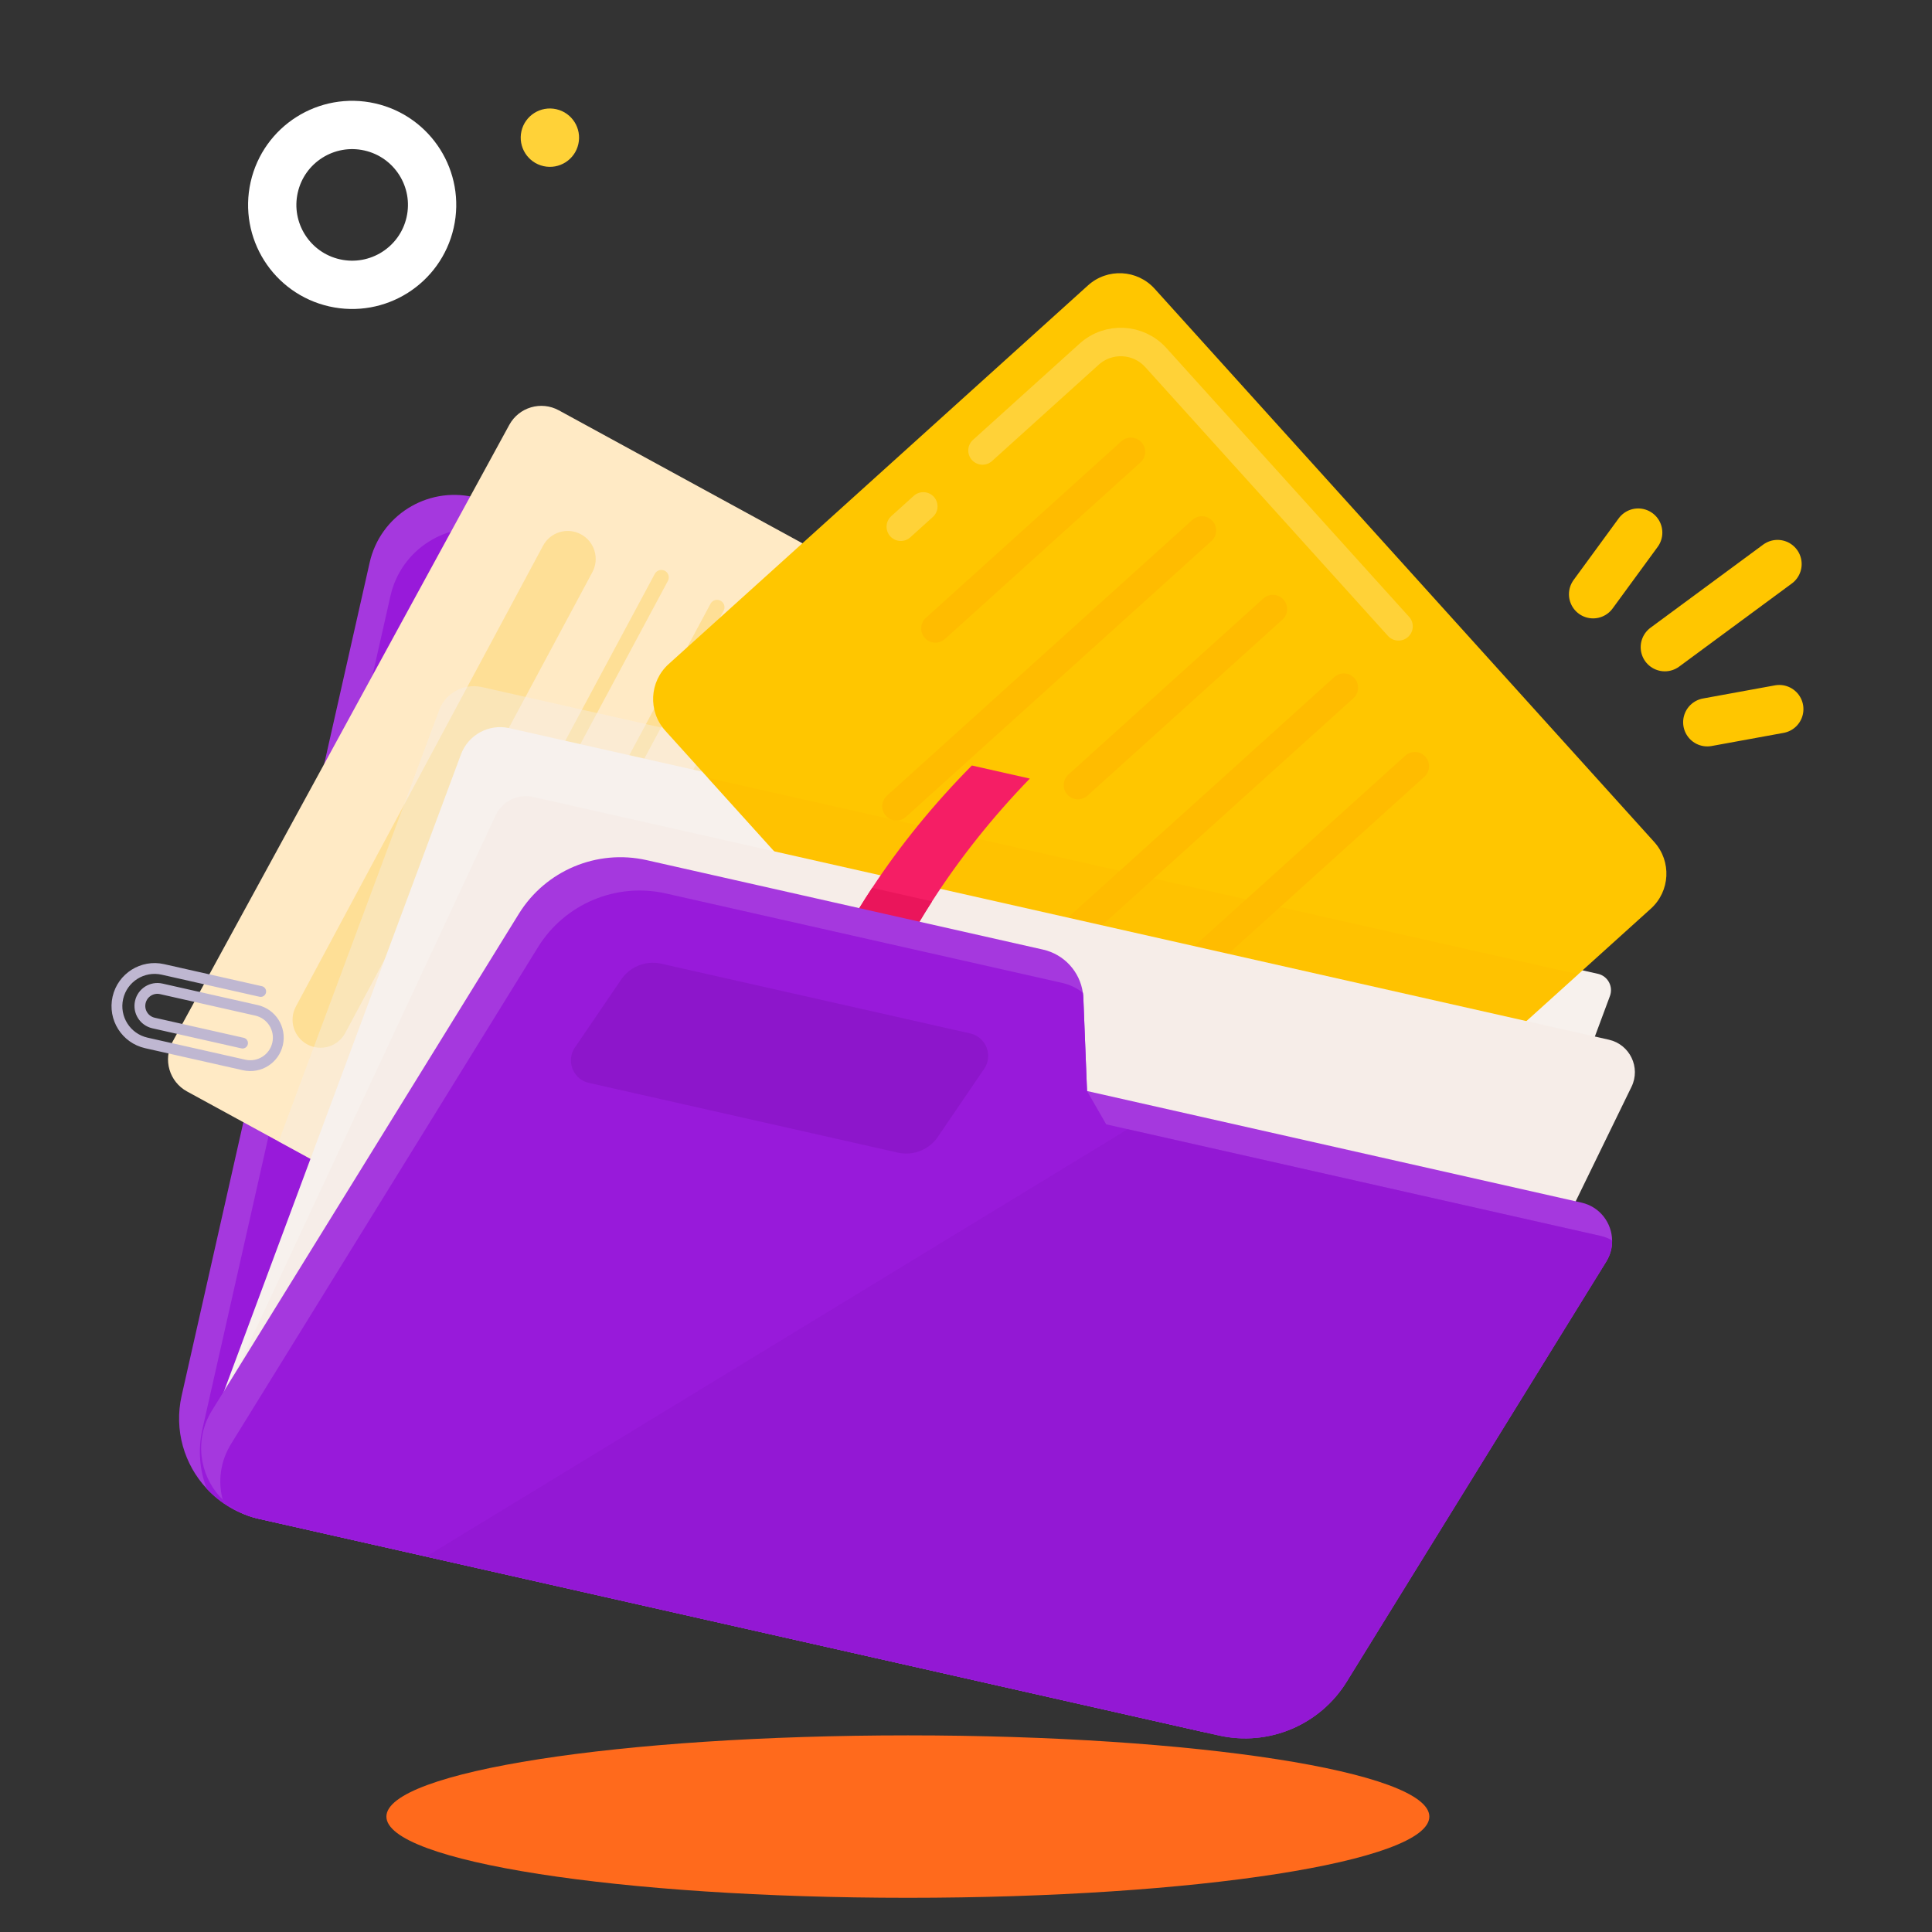 <?xml version="1.0"?>
<svg xmlns="http://www.w3.org/2000/svg" width="80" height="80" viewBox="0 0 80 80" fill="none">
<rect x="0" y="0" width="80" height="80" fill="#333333" stroke="none"/>
<path d="M61.262 40.046L54.857 68.428C54.333 70.752 52.022 72.212 49.697 71.687L10.744 62.897C9.872 62.7 9.123 62.25 8.558 61.64C7.632 60.644 7.199 59.222 7.521 57.795L15.307 23.293C15.744 21.359 17.666 20.145 19.6 20.581L32.322 23.453C33.584 23.737 34.541 24.656 34.93 25.796C35.138 26.402 35.186 27.073 35.034 27.745L34.272 31.121L59.173 36.741C60.213 36.975 60.983 37.767 61.238 38.731C61.349 39.147 61.363 39.596 61.261 40.047L61.262 40.046Z" fill="#A538DE"/>
<path d="M61.263 40.046L54.857 68.428C54.333 70.752 52.022 72.212 49.698 71.688L10.744 62.897C9.873 62.7 9.123 62.25 8.558 61.64C8.267 60.881 8.189 60.03 8.382 59.177L16.168 24.675C16.605 22.741 18.526 21.527 20.461 21.963L33.183 24.834C33.87 24.989 34.467 25.332 34.931 25.796C35.138 26.403 35.186 27.073 35.034 27.745L34.273 31.121C34.56 31.581 34.847 32.042 35.133 32.503L60.034 38.123C60.496 38.227 60.905 38.441 61.238 38.731C61.349 39.148 61.363 39.596 61.262 40.047L61.263 40.046Z" fill="#981ADA"/>
<path d="M58.837 38.199L44.891 63.748C44.851 63.821 44.806 63.889 44.755 63.953C44.308 64.528 43.499 64.711 42.838 64.351L40.249 62.938L38.783 62.138L11.54 47.267L7.745 45.195C7.012 44.795 6.742 43.876 7.142 43.143L12.016 34.215L21.088 17.594C21.488 16.86 22.407 16.59 23.14 16.991L58.235 36.147C58.67 36.385 58.943 36.807 59.008 37.264C59.052 37.575 59 37.903 58.838 38.2L58.837 38.199Z" fill="#FFEAC5"/>
<path d="M16.055 45.033L27.385 23.908" stroke="#FEDF96" stroke-width="0.616" stroke-linecap="round" stroke-linejoin="round"/>
<path d="M18.362 46.27L29.692 25.146" stroke="#FEDF96" stroke-width="0.616" stroke-linecap="round" stroke-linejoin="round"/>
<path d="M20.67 47.508L32 26.383" stroke="#FEDF96" stroke-width="0.616" stroke-linecap="round" stroke-linejoin="round"/>
<path d="M22.979 48.746L34.309 27.621" stroke="#FEDF96" stroke-width="0.616" stroke-linecap="round" stroke-linejoin="round"/>
<path d="M25.286 49.984L36.616 28.858" stroke="#FEDF96" stroke-width="0.616" stroke-linecap="round" stroke-linejoin="round"/>
<path d="M27.593 51.221L32.163 42.7" stroke="#FEDF96" stroke-width="0.616" stroke-linecap="round" stroke-linejoin="round"/>
<path d="M30.72 51.441L40.836 32.581C41.161 31.974 41.918 31.745 42.525 32.071L48.486 35.268C49.093 35.594 49.321 36.35 48.995 36.957L38.88 55.818C38.554 56.425 37.798 56.653 37.191 56.327L31.23 53.13C30.622 52.804 30.394 52.048 30.72 51.441Z" fill="#FEDF96" stroke="#FEDF96" stroke-width="0.074"/>
<path d="M12.284 41.696L22.519 22.614C22.812 22.068 23.492 21.863 24.038 22.156L24.038 22.156C24.584 22.449 24.789 23.129 24.497 23.674L14.262 42.757C13.969 43.303 13.289 43.508 12.743 43.215L12.742 43.215C12.197 42.922 11.992 42.242 12.284 41.696Z" fill="#FEDF96" stroke="#FEDF96" stroke-width="0.074"/>
<path opacity="0.4" d="M58.837 38.199L44.891 63.748C44.851 63.821 44.806 63.89 44.756 63.953C44.718 63.945 44.68 63.938 44.641 63.929L40.25 62.938L38.784 62.138L11.54 47.267L12.995 43.355L14.272 39.922L16.713 33.362L18.183 29.413C18.377 28.889 18.832 28.529 19.354 28.436C19.549 28.401 19.754 28.405 19.959 28.451L59.008 37.264C59.051 37.575 58.999 37.903 58.837 38.199Z" fill="#F6EDE8"/>
<path d="M10.043 43.192L6.358 42.361C5.967 42.272 5.722 41.885 5.81 41.494C5.898 41.103 6.286 40.858 6.677 40.946L10.618 41.835C11.244 41.976 11.636 42.597 11.495 43.222C11.354 43.847 10.733 44.239 10.108 44.098L6.059 43.185C5.218 42.995 4.691 42.16 4.88 41.319C5.07 40.479 5.905 39.952 6.745 40.141L10.795 41.055" stroke="#BFB7D1" stroke-width="0.448" stroke-linecap="round" stroke-linejoin="round"/>
<path d="M66.166 40.323C66.576 40.416 66.81 40.849 66.664 41.243L66.278 42.281L62.811 51.598L61.721 54.529L57.714 65.298C56.365 68.924 52.618 71.005 48.936 70.174L11.225 61.663C10.482 61.496 9.882 61.049 9.495 60.459C9.193 60 9.021 59.452 9.015 58.882C9.014 58.872 9.014 58.861 9.014 58.851C9.013 58.504 9.074 58.15 9.204 57.802L14.677 43.092L19.088 31.236C19.391 30.424 20.246 29.961 21.092 30.151L66.166 40.324L66.166 40.323Z" fill="#F7F1ED"/>
<path d="M68.359 37.625L65.35 40.342L50.994 53.306C50.194 54.029 48.958 53.965 48.235 53.165L29.311 32.209L27.547 30.256C26.825 29.456 26.887 28.22 27.688 27.497L45.053 11.816C45.853 11.093 47.089 11.156 47.812 11.957L68.499 34.866C69.222 35.668 69.159 36.902 68.359 37.625Z" fill="#FFC600"/>
<path d="M40.683 18.653L45.1 14.665C45.9 13.942 47.136 14.005 47.859 14.805L57.909 25.936L57.91 25.936" stroke="#FFD238" stroke-width="1.179" stroke-linecap="round" stroke-linejoin="round"/>
<path d="M38.232 20.969L37.3 21.811" stroke="#FFD238" stroke-width="1.179" stroke-linecap="round" stroke-linejoin="round"/>
<path d="M46.829 18.71L38.733 26.022" stroke="#FFBC00" stroke-width="1.179" stroke-linecap="round" stroke-linejoin="round"/>
<path d="M49.768 21.965L37.12 33.386" stroke="#FFBC00" stroke-width="1.179" stroke-linecap="round" stroke-linejoin="round"/>
<path d="M52.707 25.22L44.636 32.508" stroke="#FFBC00" stroke-width="1.179" stroke-linecap="round" stroke-linejoin="round"/>
<path d="M55.646 28.474L42.997 39.896" stroke="#FFBC00" stroke-width="1.179" stroke-linecap="round" stroke-linejoin="round"/>
<path d="M58.584 31.728L45.935 43.15" stroke="#FFBC00" stroke-width="1.179" stroke-linecap="round" stroke-linejoin="round"/>
<path d="M52.651 42.994L48.875 46.404" stroke="#FFBC00" stroke-width="1.179" stroke-linecap="round" stroke-linejoin="round"/>
<path opacity="0.4" d="M65.35 40.342L50.994 53.306C50.194 54.029 48.958 53.965 48.235 53.165L29.311 32.209L65.35 40.342Z" fill="#FFBC00"/>
<path d="M11.044 61.623L48.477 70.07C48.654 70.11 48.839 70.07 48.983 69.96C52.335 67.419 55.685 64.877 59.037 62.336C59.113 62.278 59.175 62.202 59.218 62.115C61.997 56.411 64.777 50.706 67.557 45.002C67.947 44.203 67.489 43.248 66.62 43.052L22.078 33C21.445 32.857 20.798 33.174 20.523 33.761L9.179 58.062C8.478 59.564 9.357 61.242 11.044 61.623Z" fill="#F6EDE8"/>
<path d="M42.642 32.239C41.08 33.853 39.727 35.56 38.595 37.324C37.103 39.647 35.993 42.066 35.283 44.495C34.425 44.284 33.569 44.074 32.712 43.863C33.457 41.459 34.598 39.063 36.115 36.764C37.274 35.007 38.652 33.305 40.243 31.698C41.042 31.878 41.842 32.059 42.642 32.239Z" fill="#F51E65"/>
<path d="M38.595 37.324C37.103 39.647 35.993 42.066 35.283 44.495C34.425 44.284 33.569 44.074 32.712 43.863C33.457 41.459 34.598 39.063 36.115 36.764L38.595 37.324Z" fill="#EA155B"/>
<path d="M66.51 52.241L55.763 69.637C54.653 71.433 52.527 72.326 50.468 71.861L10.652 62.876C10.082 62.747 9.596 62.468 9.22 62.095C9.182 62.059 9.146 62.021 9.111 61.982C8.257 61.046 8.039 59.599 8.776 58.408L21.483 37.841C22.592 36.046 24.719 35.152 26.777 35.617L43.191 39.321C44.065 39.518 44.716 40.236 44.839 41.108C44.85 41.179 44.856 41.251 44.859 41.324L45.012 45.177L65.483 49.797C66.257 49.971 66.745 50.648 66.754 51.366C66.758 51.662 66.681 51.964 66.51 52.241Z" fill="#A538DE"/>
<path d="M66.51 52.241L55.763 69.637C54.653 71.433 52.527 72.326 50.468 71.861L10.653 62.876C10.082 62.747 9.596 62.468 9.22 62.095C9.024 61.348 9.116 60.52 9.57 59.787L22.277 39.221C23.386 37.426 25.513 36.532 27.571 36.996L43.985 40.701C44.305 40.773 44.594 40.914 44.839 41.108C44.85 41.179 44.856 41.251 44.859 41.324L45.012 45.177C45.277 45.637 45.541 46.097 45.806 46.557L66.278 51.177C66.452 51.216 66.611 51.281 66.754 51.366C66.758 51.662 66.681 51.964 66.51 52.241Z" fill="#981ADA"/>
<path d="M40.773 44.227L38.876 47.013C38.52 47.589 37.837 47.877 37.176 47.727L24.387 44.841C24.186 44.796 24.017 44.692 23.892 44.554C23.618 44.253 23.548 43.788 23.784 43.406L25.682 40.62C26.038 40.043 26.721 39.756 27.382 39.905L40.172 42.792C40.57 42.882 40.84 43.199 40.904 43.561C40.942 43.78 40.904 44.016 40.774 44.226L40.773 44.227Z" fill="#8D16CB"/>
<path opacity="0.4" d="M66.51 52.241L55.763 69.637C54.654 71.433 52.527 72.326 50.468 71.861L17.647 64.454C27.331 58.555 37.015 52.657 46.699 46.758L66.278 51.177C66.452 51.216 66.611 51.281 66.754 51.366C66.758 51.662 66.681 51.964 66.51 52.241Z" fill="#8D16CB"/>
<path d="M13.854 11.713C15.637 12.115 17.408 10.996 17.811 9.213C18.213 7.43 17.094 5.659 15.311 5.256C13.528 4.854 11.756 5.973 11.354 7.756C10.952 9.539 12.071 11.311 13.854 11.713Z" stroke="white" stroke-width="2" stroke-miterlimit="10"/>
<path d="M22.504 6.879C23.155 7.026 23.802 6.617 23.948 5.966C24.095 5.315 23.687 4.669 23.036 4.522C22.385 4.375 21.738 4.783 21.591 5.434C21.445 6.085 21.853 6.732 22.504 6.879Z" fill="#FFD238"/>
<path d="M65.967 24.606L67.834 22.054" stroke="#FFC600" stroke-width="2" stroke-linecap="round" stroke-linejoin="round"/>
<path d="M68.937 26.798L73.603 23.356" stroke="#FFC600" stroke-width="2" stroke-linecap="round" stroke-linejoin="round"/>
<path d="M70.695 29.907L73.676 29.363" stroke="#FFC600" stroke-width="2" stroke-linecap="round" stroke-linejoin="round"/>
<path fill-rule="evenodd" clip-rule="evenodd" d="M59.186 75.221C59.186 77.079 49.518 78.584 37.593 78.584C25.667 78.584 16 77.079 16 75.221C16 73.364 25.667 71.858 37.593 71.858C49.518 71.858 59.186 73.364 59.186 75.221Z" fill="#FF6A1C"/>
</svg>
